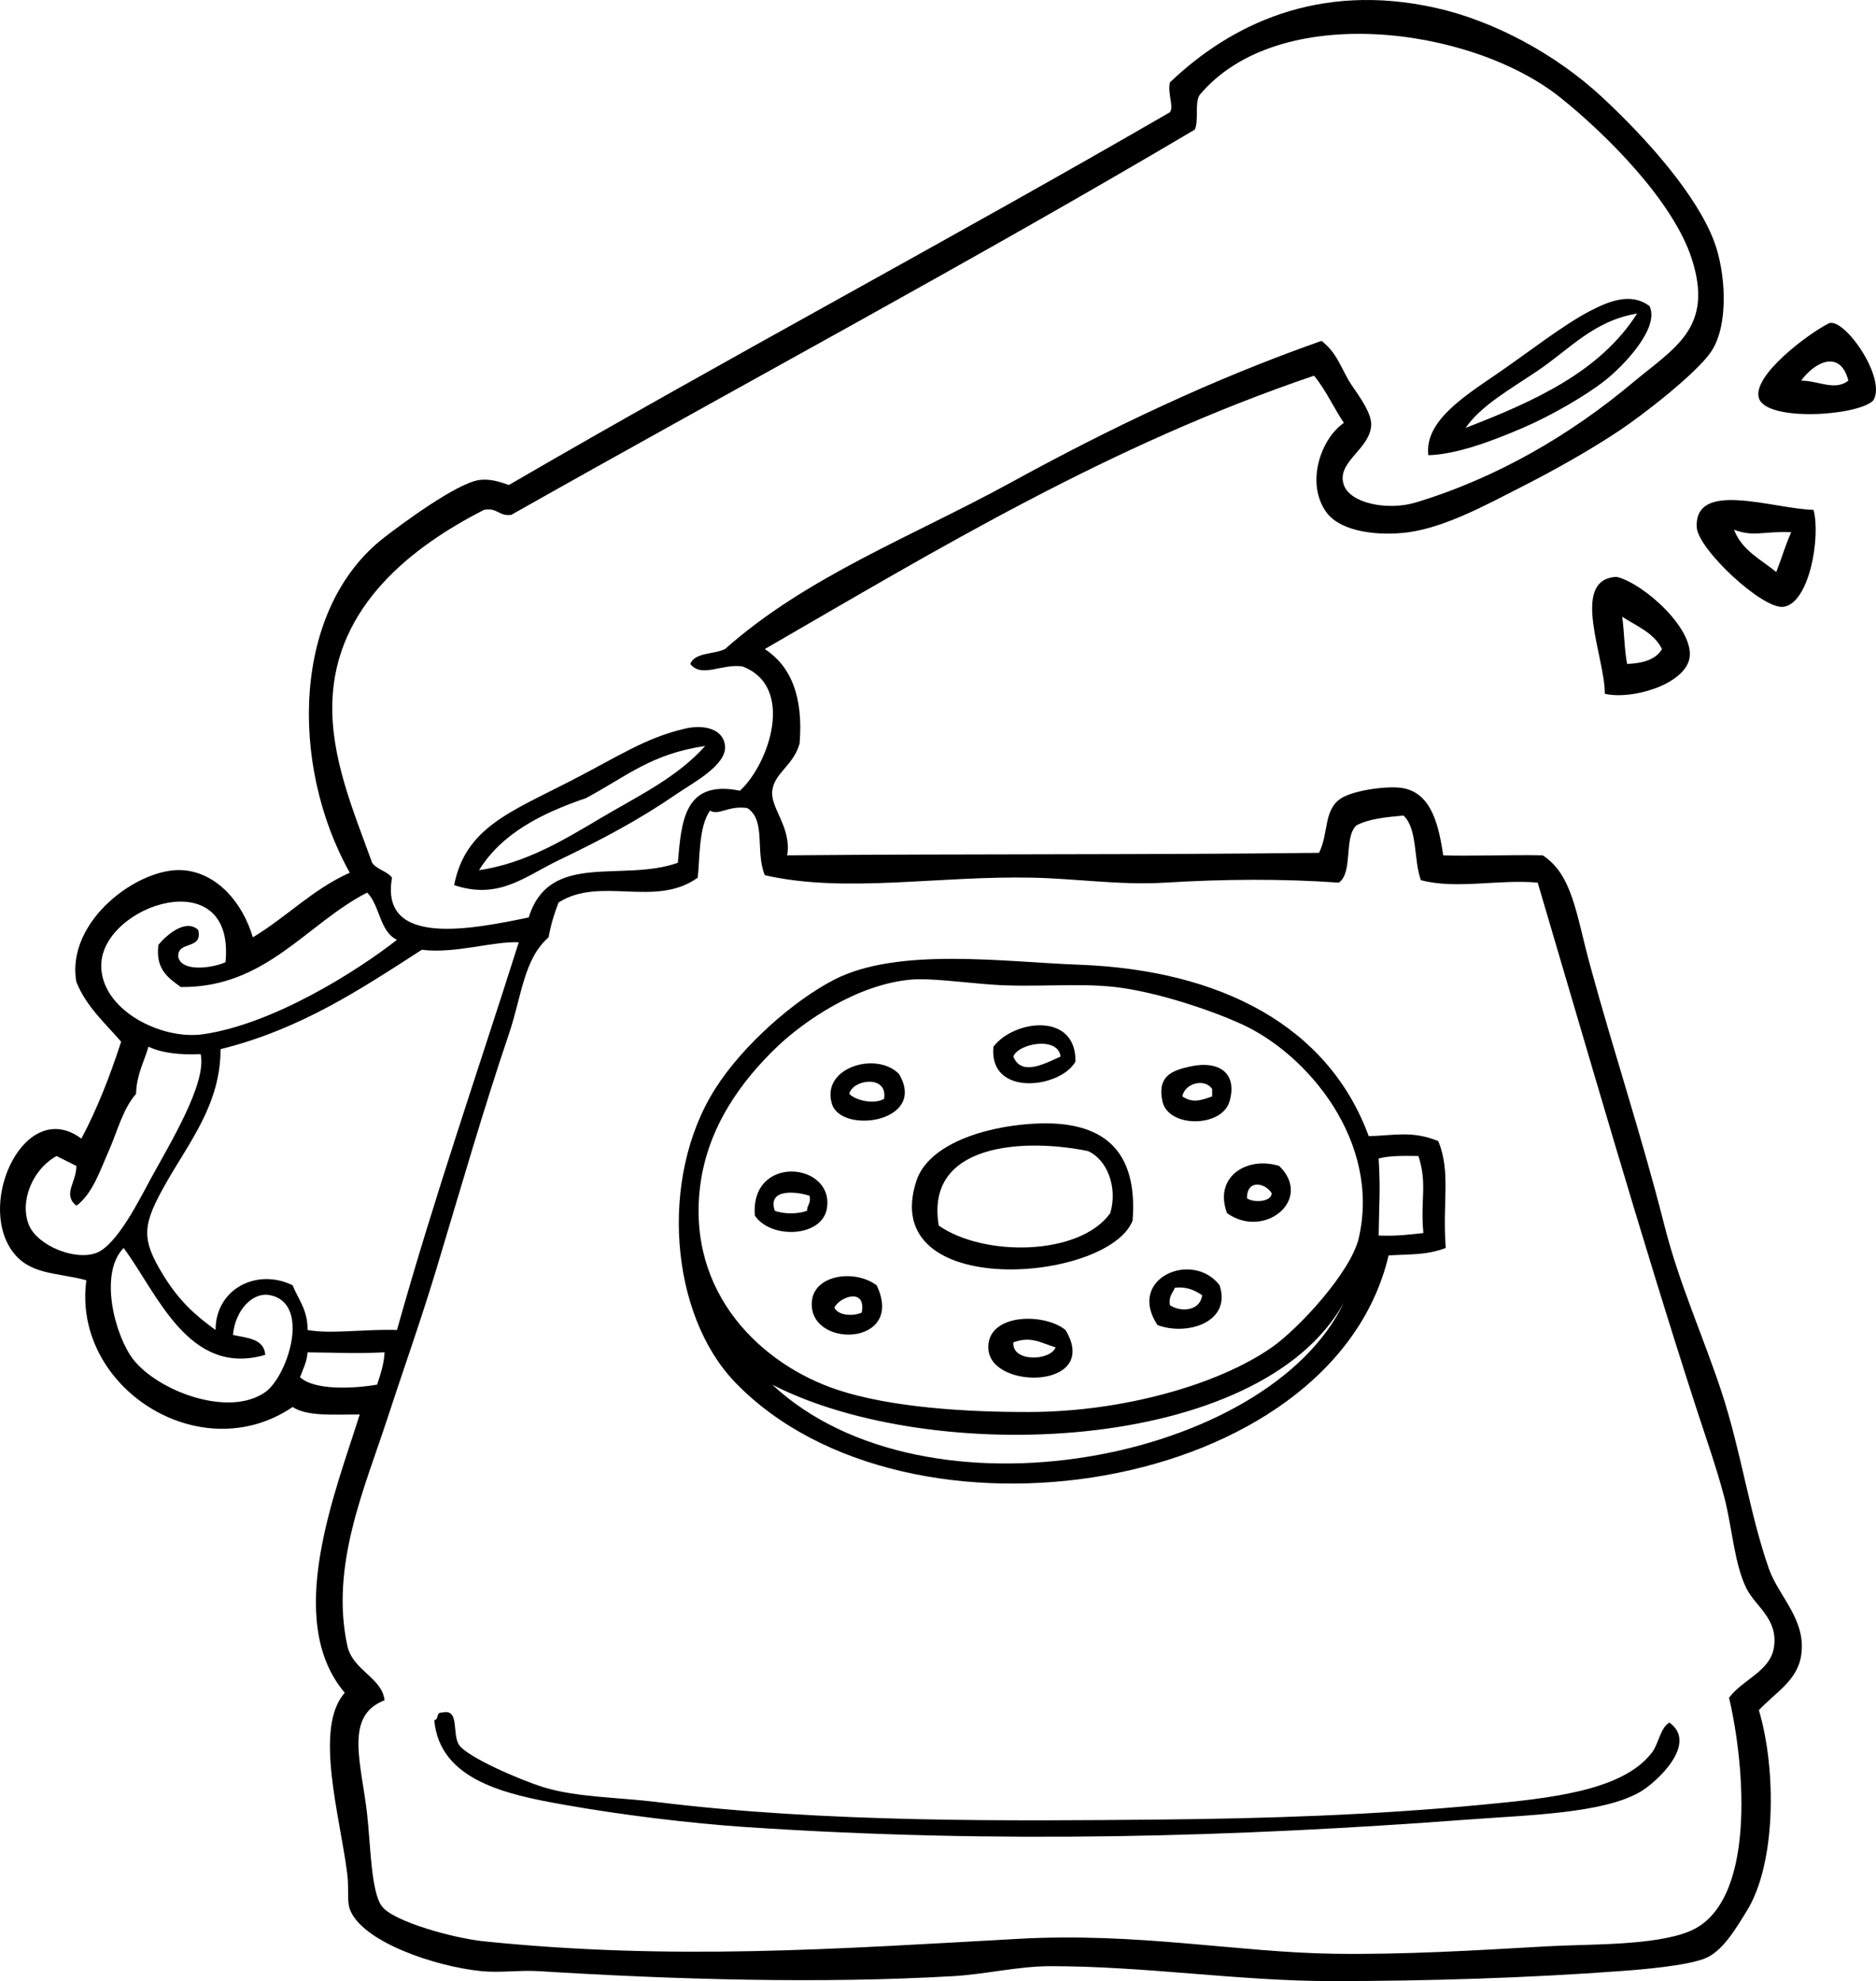 <?xml version="1.0" encoding="UTF-8"?><svg xmlns="http://www.w3.org/2000/svg" xmlns:xlink="http://www.w3.org/1999/xlink" height="2876.8" preserveAspectRatio="xMidYMid meet" version="1.0" viewBox="0.0 0.0 2724.1 2876.8" width="2724.1" zoomAndPan="magnify"><defs><clipPath id="a"><path d="M 2553 468 L 2724.07 468 L 2724.07 602 L 2553 602 Z M 2553 468"/></clipPath><clipPath id="b"><path d="M 0 0 L 2617 0 L 2617 2876.781 L 0 2876.781 Z M 0 0"/></clipPath></defs><g><g clip-path="url(#a)" id="change1_2"><path d="M 2655.102 469.758 C 2676.758 458.746 2740.617 549.41 2720.059 581.629 C 2696.848 604.41 2564.469 612.582 2554.039 578.02 C 2544.195 545.312 2625.77 484.648 2655.102 469.758 Z M 2615.391 552.75 C 2640.211 552.684 2664.375 568.176 2683.961 552.75 C 2672.145 506.824 2634.961 525.66 2615.391 552.75" fill="inherit"/></g><g id="change1_3"><path d="M 2633.445 740.406 C 2643.828 780.711 2627.332 875.191 2590.141 881.145 C 2560.086 885.961 2465.395 797.402 2463.82 765.66 C 2460.461 696.594 2573.305 738.637 2633.445 740.406 Z M 2517.961 769.277 C 2529.137 799.008 2556.695 812.34 2579.32 830.621 C 2586.781 811.645 2592.688 791.074 2600.977 772.879 C 2560.262 770.996 2547.191 780.16 2517.961 769.277" fill="inherit"/></g><g id="change1_4"><path d="M 2348.344 837.852 C 2388.312 848.289 2462.164 915.312 2453.012 956.941 C 2444.84 993.918 2370.52 1016.609 2330.309 1007.469 C 2330.734 955.113 2280.266 844.121 2344.734 837.852 C 2345.656 837.762 2347.438 837.609 2348.344 837.852 Z M 2362.785 964.16 C 2385.82 963.148 2404.523 957.789 2413.297 942.5 C 2401.91 919.012 2376.684 909.359 2355.566 895.598 C 2358.664 917.758 2358.527 943.152 2362.785 964.16" fill="inherit"/></g><g id="change1_5"><path d="M 2377.219 455.309 C 2314.109 465.719 2279.246 507.086 2232.867 538.309 C 2192.016 565.844 2150.438 589.062 2128.215 621.324 C 2228.008 582.758 2323.426 539.859 2377.219 455.309 Z M 2308.664 451.711 C 2335.777 437.566 2368.055 424.055 2395.262 444.488 C 2410.699 476.809 2355.789 532.832 2330.316 552.754 C 2301.727 575.098 2252.836 603.391 2211.23 621.324 C 2164.719 641.34 2114.129 659.938 2074.09 661.02 C 2067.949 611.348 2127.93 574.379 2175.133 541.922 C 2219.988 511.09 2269.328 472.219 2308.664 451.711" fill="inherit"/></g><g id="change1_6"><path d="M 1121.379 2010.684 C 1344.613 2218.992 1841.73 2121.371 1951.387 1891.594 C 1829.23 2111.461 1352.742 2129.703 1121.379 2010.684 Z M 2066.859 1790.551 C 2062.219 1742.434 2072.949 1719.133 2059.66 1678.684 C 2038.887 1678.371 2017.973 1677.902 2001.902 1682.293 C 2004.723 1730.691 2002.551 1743.293 2001.902 1794.16 C 2030.82 1795.23 2048.75 1792.34 2066.859 1790.551 Z M 1987.477 1649.812 C 2023.309 1649.152 2049.836 1641.254 2088.523 1657.031 C 2107.035 1702.461 2094.238 1744.832 2099.332 1812.211 C 2071.047 1822.863 2048.828 1820.992 2016.344 1823.031 C 1934.66 2169.992 1316.445 2266.199 1067.246 2007.082 C 973.246 1909.34 956.305 1711.012 1038.379 1581.25 C 1078.367 1518.012 1152.738 1452.695 1211.598 1422.461 C 1304.281 1374.879 1459.363 1397.008 1565.258 1400.809 C 1773.941 1408.316 1929.141 1490.828 1987.477 1649.812 Z M 1016.727 1721.98 C 996.906 1879.07 1106.508 1981.562 1215.207 2017.902 C 1293.422 2044.051 1405.434 2050.781 1496.68 2050.383 C 1630.703 2049.793 1768.824 2010.91 1846.734 1956.551 C 1885.512 1929.5 1961.613 1847.34 1973.039 1797.773 C 2005.199 1658.133 1899.41 1531.379 1803.43 1487.43 C 1757.27 1466.281 1678.531 1440.117 1619.379 1433.293 C 1564.844 1426.984 1500.352 1434.25 1438.949 1429.688 C 1398.426 1426.676 1350.531 1420.172 1323.465 1422.461 C 1244.355 1429.168 1166.617 1483.578 1128.598 1519.902 C 1077.176 1569.008 1027.586 1635.961 1016.727 1721.98" fill="inherit"/></g><g id="change1_7"><path d="M 1846.738 1732.812 C 1837.121 1717.473 1810.652 1712.023 1810.652 1740.031 C 1820.023 1746.781 1845.793 1745.793 1846.738 1732.812 Z M 1781.781 1761.684 C 1762.062 1709.254 1810.148 1678.426 1857.551 1693.109 C 1907.426 1742.004 1835.832 1800.211 1781.781 1761.684" fill="inherit"/></g><g id="change1_8"><path d="M 1698.781 1895.199 C 1711.105 1904.43 1742.027 1906.191 1745.684 1880.77 C 1735.324 1874.289 1724.777 1868 1705.988 1869.953 C 1702.973 1877.75 1696.652 1882.25 1698.781 1895.199 Z M 1680.727 1924.07 C 1635.516 1855.992 1731.922 1815.23 1770.945 1866.34 C 1788.777 1920.68 1722.562 1940.191 1680.727 1924.07" fill="inherit"/></g><g id="change1_9"><path d="M 1760.129 1592.07 C 1760.129 1588.465 1760.129 1584.859 1760.129 1581.254 C 1749.613 1565.652 1720.77 1572.324 1716.812 1592.07 C 1730.883 1601.352 1741.422 1599.016 1760.129 1592.07 Z M 1727.652 1548.773 C 1770.812 1539.172 1797.074 1558.809 1785.387 1599.293 C 1774.309 1637.668 1696.352 1638.109 1687.949 1599.293 C 1679.934 1562.324 1702.402 1554.387 1727.652 1548.773" fill="inherit"/></g><g id="change1_10"><path d="M 1435.34 1960.16 C 1430.512 1907.539 1514.738 1905.199 1547.211 1931.289 C 1598.379 2016.629 1440.762 2019.16 1435.34 1960.16 Z M 1471.43 1949.328 C 1469.301 1978.602 1525.691 1976.09 1532.781 1956.551 C 1510.809 1949.75 1496.73 1939.762 1471.43 1949.328" fill="inherit"/></g><g id="change1_11"><path d="M 1471.43 1534.328 C 1483.449 1563.609 1518.031 1543.891 1540 1534.328 C 1536.762 1504.23 1478.148 1515.199 1471.43 1534.328 Z M 1442.559 1519.898 C 1472.07 1480.91 1562.871 1469.129 1561.648 1541.551 C 1539.961 1580.488 1435.398 1593.559 1442.559 1519.898" fill="inherit"/></g><g id="change1_12"><path d="M 1500.297 1631.77 C 1602.355 1625.766 1652.445 1670.109 1644.641 1772.512 C 1608.832 1862.93 1273.52 1889.332 1330.684 1714.777 C 1347.879 1662.254 1427.926 1636.035 1500.297 1631.77 Z M 1363.164 1779.73 C 1428.332 1825.156 1567.27 1824.141 1612.156 1761.684 C 1623.551 1723.375 1606.824 1683.148 1579.688 1671.457 C 1488.527 1652.734 1342.668 1659.16 1363.164 1779.73" fill="inherit"/></g><g id="change1_13"><path d="M 1305.43 1559.59 C 1347.059 1629.762 1221.551 1647.531 1208 1602.898 C 1191.871 1549.852 1273.148 1526.16 1305.43 1559.59 Z M 1233.25 1588.461 C 1242.102 1597.66 1268.602 1604.379 1283.77 1595.68 C 1289.449 1559.988 1237.828 1567.359 1233.25 1588.461" fill="inherit"/></g><g id="change1_14"><path d="M 1211.602 1898.809 C 1216.988 1910.629 1238.719 1911.66 1251.289 1906.031 C 1258.141 1869.109 1219.141 1883 1211.602 1898.809 Z M 1272.949 1866.34 C 1316.02 1956.551 1170.191 1959.129 1179.121 1887.988 C 1183.711 1851.41 1240.621 1842.66 1272.949 1866.34" fill="inherit"/></g><g id="change1_15"><path d="M 1124.98 1758.07 C 1137.059 1763.199 1159.828 1763.199 1171.91 1758.07 C 1171.82 1749.578 1178.129 1747.461 1175.52 1736.422 C 1159.059 1730.738 1113.781 1724.371 1124.98 1758.07 Z M 1096.109 1765.289 C 1089.039 1675.559 1211.359 1687.738 1200.781 1754.461 C 1194.059 1796.809 1119.828 1799.898 1096.109 1765.289" fill="inherit"/></g><g id="change1_16"><path d="M 872.375 1187.902 C 925.867 1156.168 982.895 1129.383 1023.949 1083.238 C 945.355 1094.738 909.836 1127.535 850.715 1159.023 C 786.156 1181.07 728.625 1210.152 695.547 1263.676 C 763.977 1253.555 820.656 1218.57 872.375 1187.902 Z M 995.074 1057.977 C 1022.828 1051.57 1050.648 1058.816 1052.82 1083.238 C 1055.289 1111.176 1005.711 1137.066 984.246 1151.812 C 927.906 1190.523 875.488 1218.305 811.027 1249.254 C 761.789 1272.879 724.559 1307.023 659.469 1285.332 C 675.578 1202.066 741.367 1178.867 829.066 1133.762 C 898.527 1098.051 937.105 1071.355 995.074 1057.977" fill="inherit"/></g><g clip-path="url(#b)" id="change1_1"><path d="M 753.289 1368.328 C 716.648 1366.418 660.488 1385.309 612.547 1379.16 C 524.027 1436.199 436.887 1494.59 320.25 1523.5 C 320.328 1603.199 274.879 1658.297 240.848 1718.379 C 206.559 1778.918 204.348 1798.387 237.238 1851.898 C 259.906 1888.77 283.207 1909.84 313.027 1931.289 C 312.969 1871.867 372.668 1840.918 424.898 1866.34 C 433.008 1887.09 447.078 1901.887 446.547 1931.289 C 481.23 1937.52 527.578 1929.828 576.457 1931.289 C 630.398 1738.629 693.977 1555.609 753.289 1368.328 Z M 2568.492 2277.73 C 2582.91 2318.832 2623.414 2352.051 2615.387 2404.039 C 2609.703 2440.848 2577.828 2457.73 2554.035 2483.418 C 2579.699 2569.688 2579.223 2706.73 2536 2775.73 C 2520.664 2800.219 2501.301 2834.32 2474.652 2844.301 C 2447.172 2854.602 2386.828 2859.801 2351.953 2862.34 C 2217.664 2872.168 2076.68 2876.75 1933.352 2876.781 C 1799.785 2876.801 1663.5 2855.109 1525.562 2855.129 C 1478.543 2855.129 1431.031 2866.879 1384.82 2869.559 C 1192.93 2880.699 982.707 2874.77 782.168 2862.34 C 754.855 2860.648 726.008 2865 699.16 2862.34 C 631.047 2855.602 524.695 2819.199 507.898 2772.121 C 503.598 2760.078 506.957 2743.578 504.289 2721.609 C 494.238 2639.211 455.137 2508.719 500.676 2458.168 C 410.848 2352.43 488.039 2164.168 522.328 2053.988 C 486.438 2053.789 446.75 2057.398 424.898 2043.16 C 290.25 2134.418 104.629 2014.34 125.367 1859.109 C 82.098 1847.348 42.359 1851.867 17.109 1815.809 C -33.812 1743.098 37.547 1593.238 118.156 1653.418 C 141.148 1610.258 159.688 1562.629 175.887 1512.68 C 152.539 1485.508 125.5 1462.027 110.938 1426.066 C 94.949 1337.348 201.926 1258.508 266.109 1263.68 C 315.527 1267.648 352.246 1310.867 367.148 1361.105 C 416.066 1331.836 453.828 1291.41 507.898 1267.277 C 419.898 1109.98 424.148 883.598 558.418 780.102 C 581.34 762.434 661.848 702.254 695.547 697.098 C 709.789 694.926 724.559 698.969 738.859 704.316 C 1055.254 520.309 1381.941 346.586 1698.781 163.02 C 1704.953 154.211 1695.164 137.25 1698.781 119.707 C 1786.23 36.176 1913.852 -26.781 2084.906 11.449 C 2167.875 29.98 2258.289 77.703 2326.699 141.363 C 2393.449 203.453 2464.078 284.02 2489.086 350.664 C 2505.5 394.363 2510.938 469.973 2485.488 509.453 C 2465.066 541.082 2385.277 602.695 2351.953 624.93 C 2310.957 652.305 2259.367 681.637 2207.621 707.934 C 2158.855 732.695 2099.254 765.473 2045.215 772.883 C 2004.461 778.496 1947.598 773.395 1926.133 744.012 C 1895.777 702.5 1917.082 637.957 1951.391 614.094 C 1936.426 591.77 1925.004 565.914 1908.078 545.547 C 1610.812 646.445 1362.84 796.621 1110.562 942.492 C 1148.34 967.27 1166.711 1011.43 1161.07 1079.625 C 1152.27 1111.695 1124.422 1122.266 1121.383 1148.195 C 1118.383 1173.855 1149.66 1200.859 1143.043 1242.027 C 1402.184 1239.719 1664.793 1241.418 1915.297 1238.418 C 1929.734 1210.047 1921.371 1175.637 1947.789 1159.02 C 1966.641 1147.156 2016.887 1140.469 2037.996 1144.59 C 2079.93 1152.777 2089.391 1201.289 2095.742 1242.027 C 2131.801 1243.488 2192.688 1240.996 2240.094 1242.027 C 2283.387 1270.109 2288.734 1327.738 2308.66 1400.809 C 2343.43 1528.379 2383.934 1649.348 2416.922 1779.73 C 2438.328 1864.41 2473.91 1942.32 2499.906 2021.508 C 2528.305 2107.93 2540.641 2198.371 2568.492 2277.73 Z M 193.938 1974.598 C 229.938 2020.02 332 2058.938 385.195 2021.508 C 417.188 1999 452.199 1893.32 392.418 1880.77 C 366.938 1875.418 341.477 1902.547 338.277 1938.508 C 359.02 1943.039 383.457 1943.859 385.195 1967.379 C 273.637 2000.02 228.426 1877.77 179.5 1812.211 C 142.75 1849.93 167.398 1941.098 193.938 1974.598 Z M 147.027 1400.809 C 145.648 1465.93 233.738 1510.73 294.988 1501.848 C 396.797 1487.098 518.066 1410.449 576.457 1364.719 C 551.078 1352.816 551.809 1314.777 533.156 1296.148 C 444.496 1341.629 386.09 1434.559 262.508 1433.289 C 244.457 1420.059 225.488 1407.758 230.027 1371.938 C 241.199 1358.59 269.117 1333.309 287.77 1350.289 C 295.047 1380.418 256.758 1364.988 258.895 1389.977 C 264.648 1412.688 310.938 1405.059 327.457 1397.199 C 341.988 1249.629 148.855 1313.707 147.027 1400.809 Z M 219.195 1711.156 C 247.469 1659.391 300.5 1572.828 291.379 1530.719 C 261.168 1532.051 235.125 1529.238 215.586 1519.898 C 209.137 1542.309 198.336 1560.387 197.547 1588.457 C 178.098 1610.688 170.605 1642.656 157.848 1671.457 C 145.348 1699.668 134.258 1733.77 110.938 1750.859 C 90.488 1734.348 110.836 1717.527 110.938 1693.109 C 101.25 1688.367 91.758 1683.43 82.066 1678.68 C 46.148 1698.777 27.887 1746.199 42.367 1779.73 C 54.797 1808.52 108.387 1831.109 139.809 1819.418 C 169.898 1808.23 202.918 1740.969 219.195 1711.156 Z M 2370.008 556.363 C 2431.465 504.918 2489 476.645 2456.613 375.922 C 2429.539 291.734 2331.801 194.312 2265.352 141.363 C 2135.734 38.082 1856.086 1.602 1742.082 137.762 C 1734.301 149.219 1741.203 175.355 1734.863 188.273 C 1412.82 378.887 1075.523 559.363 742.457 747.629 C 724.27 750.203 722.277 736.527 702.77 740.41 C 598.75 793.445 487.398 879.539 482.637 1018.293 C 479.828 1099.922 512.969 1176.898 540.367 1252.848 C 547.227 1262.828 562.066 1264.84 569.25 1274.496 C 550.969 1376.609 686.457 1349.078 767.719 1332.238 C 798.047 1235.117 903.5 1281.766 984.25 1252.848 C 989.527 1193.168 993.098 1131.797 1074.473 1148.195 C 1116.57 1109.734 1155.371 996.902 1078.082 967.766 C 1047.109 963.492 1019.242 984.992 1002.289 964.148 C 1009.152 946.938 1036.781 950.523 1052.82 942.492 C 1171.641 836.863 1326.09 778.441 1467.82 700.715 C 1610.742 622.336 1759.992 550.824 1918.918 495.016 C 1940.023 511.395 1945.035 529.062 1958.609 552.766 C 1966.305 566.195 1992.391 597.293 1991.102 617.711 C 1988.824 653.152 1939.758 670.836 1951.391 704.316 C 1960.586 730.773 2014.77 742.07 2056.051 729.59 C 2175.059 693.586 2281.445 630.492 2370.008 556.363 Z M 504.289 2389.598 C 512.066 2425.848 554.559 2435.68 558.418 2468.988 C 499.098 2491.551 524.969 2560.871 533.156 2634.988 C 538.211 2680.66 538.848 2748.18 554.809 2768.52 C 572.227 2790.719 658.848 2814.539 702.77 2819.039 C 975.711 2846.969 1209.793 2830.34 1478.652 2815.43 C 1652.461 2805.789 1797.121 2835.102 1936.973 2837.078 C 2040.059 2838.539 2142.512 2832.211 2247.297 2826.258 C 2307.406 2822.84 2401.477 2825.66 2453.012 2804.602 C 2550.438 2764.789 2534.359 2566.398 2510.742 2465.391 C 2530.121 2439 2569.887 2427.238 2575.711 2393.207 C 2582.91 2350.969 2549.129 2333.02 2536 2306.598 C 2518.051 2270.469 2515.262 2217.238 2503.523 2173.078 C 2492.035 2129.828 2477.016 2087.398 2463.812 2046.77 C 2383.07 1797.828 2303.367 1519.801 2232.875 1281.719 C 2176.523 1276.488 2114.449 1291.797 2063.27 1278.117 C 2052.504 1249.168 2058.66 1203.316 2037.996 1184.289 C 2012.598 1186.547 1987.375 1189 1969.43 1198.719 C 1951.02 1216.379 1965.086 1266.539 1944.172 1281.719 C 1860.922 1275.879 1778.836 1276.488 1691.562 1281.719 C 1626.402 1285.629 1563.312 1275.898 1500.301 1274.496 C 1361.492 1271.43 1227.531 1297.629 1110.562 1270.887 C 1096.383 1236.227 1112.66 1191.457 1085.301 1173.457 C 1057.793 1169.219 1043.141 1185.02 1031.16 1177.066 C 1014.203 1199.977 1016.332 1248.156 1013.121 1274.496 C 951.809 1318.797 871.52 1271.707 811.027 1310.59 C 804.961 1326.176 799.867 1342.719 796.59 1361.105 C 760.316 1392.949 757.887 1445.637 738.859 1501.848 C 702.18 1610.148 669.148 1724.988 634.199 1841.078 C 611.34 1917 585.027 1990.688 562.027 2061.207 C 529.188 2161.859 479.379 2273.57 504.289 2389.598 Z M 435.719 1999.859 C 456.449 2019.258 513.008 2016.539 547.59 2010.68 C 552.258 1996.098 557.461 1982.059 558.418 1963.77 C 512.488 1965.84 497.117 1964.258 446.547 1963.77 C 445.598 1978.457 439.758 1988.258 435.719 1999.859" fill="inherit"/></g><g id="change1_17"><path d="M 2424.148 2501.469 C 2466.531 2531.648 2405.461 2588.551 2380.84 2602.52 C 2326.516 2633.301 2222.438 2635.449 2131.824 2642.211 C 1793.41 2667.461 1451.543 2677.809 1081.691 2653.039 C 1003.379 2647.789 902.5 2635.59 818.25 2620.559 C 737.066 2606.082 638.387 2585.988 630.59 2497.859 C 637.406 2497.461 633.098 2485.938 641.418 2487.039 C 668.406 2480.09 655.648 2517.371 666.68 2533.949 C 678.176 2551.23 754.867 2584.691 789.379 2595.301 C 837.5 2610.098 896.836 2609.73 955.379 2616.949 C 1197.582 2646.809 1467.902 2644.281 1684.34 2642.211 C 1840.336 2640.719 1995.789 2635.629 2153.48 2620.559 C 2250.883 2611.238 2356.355 2600.621 2398.875 2544.77 C 2408.531 2532.098 2411.238 2508.121 2424.148 2501.469" fill="inherit"/></g></g></svg>
